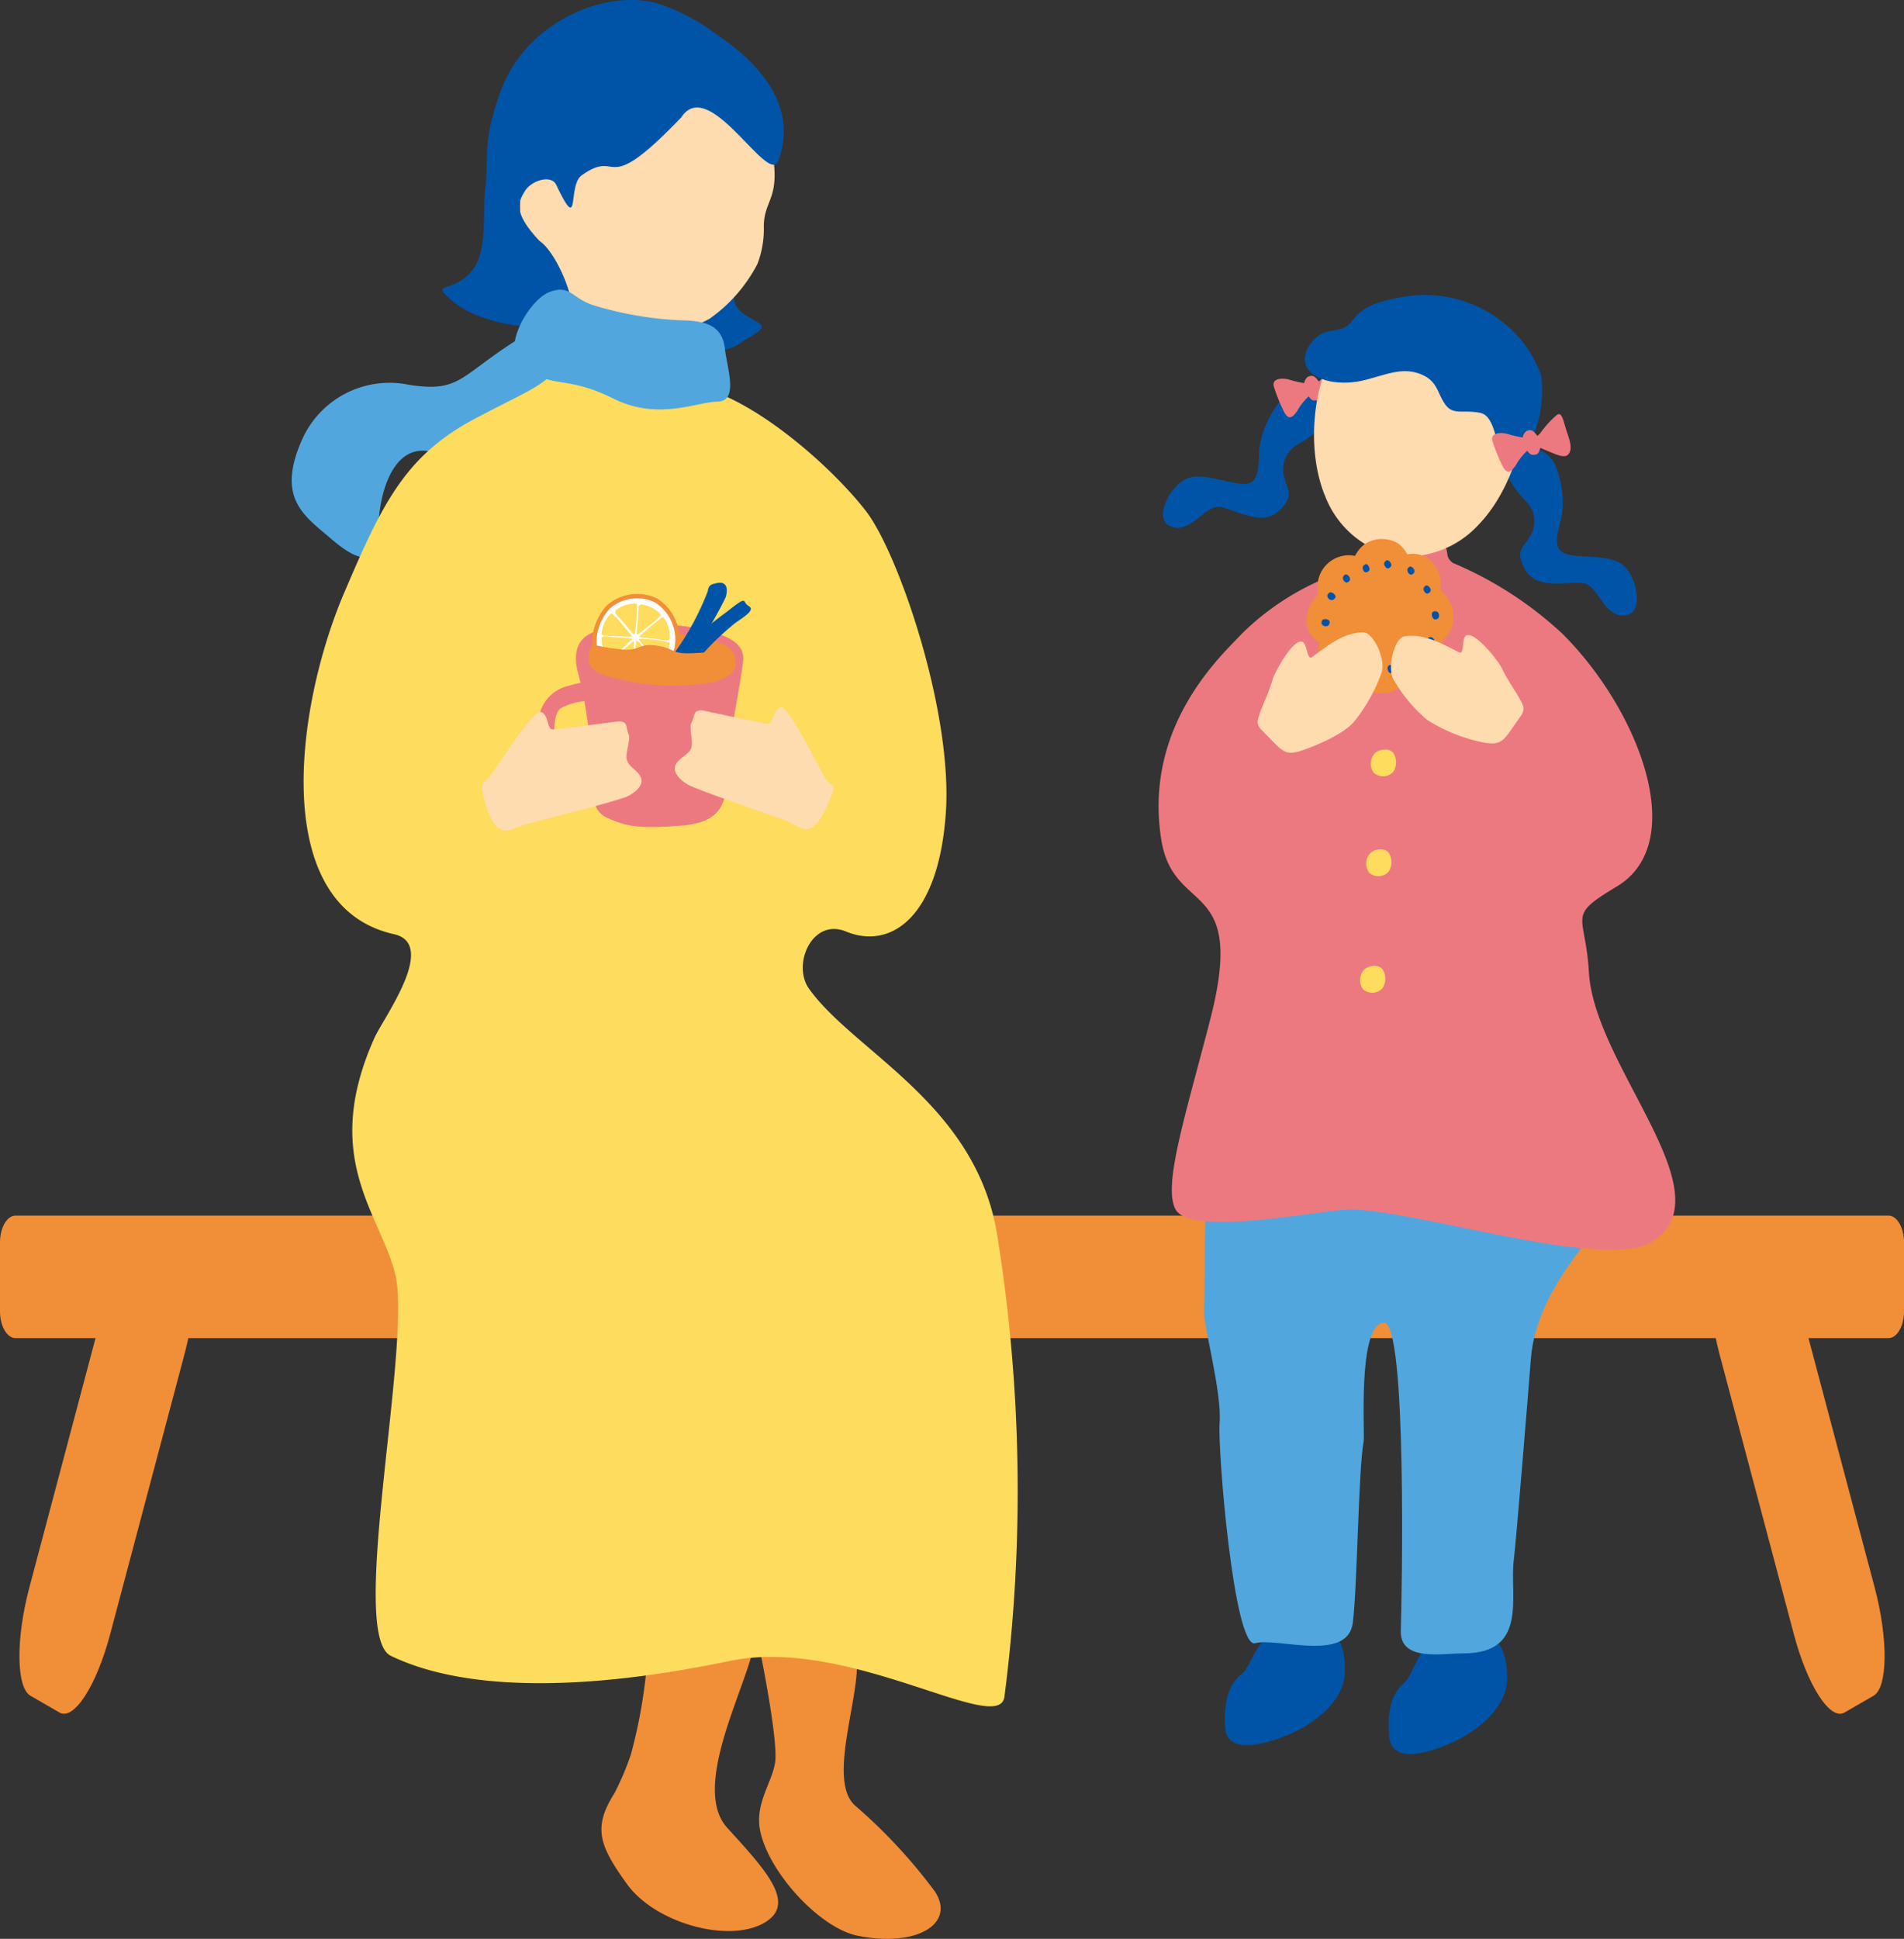<svg id="グループ_503" data-name="グループ 503" xmlns="http://www.w3.org/2000/svg" xmlns:xlink="http://www.w3.org/1999/xlink" width="141" height="143.528" viewBox="0 0 141 143.528">
  <rect x="0" y="0" width="141" height="143.528" fill="#333333" stroke="none"/>
  <defs>
    <clipPath id="clip-path">
      <rect id="長方形_102" data-name="長方形 102" width="141" height="143.528" fill="none"/>
    </clipPath>
  </defs>
  <g id="グループ_502" data-name="グループ 502" clip-path="url(#clip-path)">
    <path id="パス_2839" data-name="パス 2839" d="M141,124.073c0,1.085-.518,1.974-1.151,1.974H1.151c-.633,0-1.151-.889-1.151-1.974V118.95c0-1.085.518-1.974,1.151-1.974h138.7c.633,0,1.151.889,1.151,1.974Z" transform="translate(0 -26.989)" fill="#f18e38"/>
    <path id="パス_2840" data-name="パス 2840" d="M2.606,144.784c-1.012,3.814-.975,7.4.082,8.014l2.155,1.245c1.058.613,2.736-1.983,3.748-5.8l5.5-20.716c1.012-3.814.976-7.4-.082-8.014l-2.156-1.246c-1.058-.612-2.736,1.985-3.748,5.8Z" transform="translate(-0.432 -27.267)" fill="#f18e38"/>
    <path id="パス_2841" data-name="パス 2841" d="M176.8,144.784c1.012,3.814.975,7.4-.082,8.014l-2.155,1.245c-1.058.613-2.736-1.983-3.748-5.8l-5.5-20.716c-1.012-3.814-.976-7.4.082-8.014l2.155-1.246c1.058-.612,2.736,1.985,3.748,5.8Z" transform="translate(-37.972 -27.267)" fill="#f18e38"/>
    <path id="パス_2842" data-name="パス 2842" d="M124.178,156.245c2.173-.051,2.732,1.916,2.613,3.768s-2.034,3.59-4.283,4.495c-1.371.552-4.557,1.623-4.588-.742-.015-1.12-.027-2.789,1.241-3.8.541-.432.909-1.8,1.715-2.577a5.982,5.982,0,0,1,3.3-1.142" transform="translate(-27.206 -36.049)" fill="#0054a7"/>
    <path id="パス_2843" data-name="パス 2843" d="M139.715,156.909c2.17-.123,2.793,1.825,2.736,3.679s-1.913,3.656-4.131,4.634c-1.352.6-4.5,1.773-4.61-.59-.052-1.119-.119-2.786,1.115-3.841.526-.45.849-1.826,1.628-2.632a5.98,5.98,0,0,1,3.263-1.25" transform="translate(-30.845 -36.201)" fill="#0054a7"/>
    <path id="パス_2844" data-name="パス 2844" d="M115.91,119.119c.1-3.149-.005-4.828.139-7.733.234-4.693,4.3-14.832,8.942-14.67s12.656-1.294,13.505-1.3c2.147-.011,3.156.407,5.484,4,3.251,5.016,4,7.577,2.041,11.976-.763,1.715-5.494,5.914-5.909,11.2-.2,2.546-1.079,13.389-1.269,14.928-.322,2.613,1.1,6.887-3.71,6.887-1.649,0-4.73.621-4.654-1.685.076-2.356.488-22.891-1.255-22.793-1.994.115-1.378,8.437-1.5,8.8-.391,2.136-.456,10.647-.8,13.416-.369,2.959-5.639,1.061-7.224,1.512s-2.792-14.376-2.639-16.289c.181-2.252-1.185-7.18-1.152-8.243" transform="translate(-26.743 -22.015)" fill="#51a7dd"/>
    <path id="パス_2845" data-name="パス 2845" d="M141.38,58.817a27.576,27.576,0,0,0-8.057-5.19c-.662-.525-.2-.725-.678-1.415-.383-.547-5.1-.584-5.509.225a4.258,4.258,0,0,1-2.349,1.977,19.39,19.39,0,0,0-7.1,4.465c-1.39,1.506-7.3,6.737-5.958,15.218.908,5.75,6.354,2.723,3.631,13.314-1.815,7.061-3.535,12.317-2.572,14.071,1.162,2.118,11.172-.052,13.011,0,5.3.152,18.761,4.539,22.241,2.421,5.683-3.459-4.235-12.975-4.641-19.968-.258-4.437-1.714-4.088,2.069-6.357,5.441-3.266,1.583-13.168-4.085-18.761" transform="translate(-25.733 -11.955)" fill="#ed7980"/>
    <path id="パス_2846" data-name="パス 2846" d="M124.337,37.75c-.744-.371-2.822-.412-3.691.588a7.2,7.2,0,0,0-1.545,3.439c-.095.9.107,2.477-.877,2.674s-3.081-.837-4.379-.414-2.652,2.979-1.367,3.559c1.49.674,2.542-1.518,3.635-1.413s3.159,1.539,4.466.258c1.135-1.111.6-1.467.379-2.377a2.139,2.139,0,0,1,1.027-2.544,6.375,6.375,0,0,0,2.439-2.265c.355-.782.434-.919-.088-1.505" transform="translate(-25.832 -8.654)" fill="#0054a7"/>
    <path id="パス_2847" data-name="パス 2847" d="M123.731,36.082c-.685-.158-1.3-.012-1.094.579a13.125,13.125,0,0,0,.777,1.894c.19.282.425.631.955-.173a4.094,4.094,0,0,1,.99-1.185c.375-.329.385-.249,1.175.078s1.406.636,1.69.341.229-.773-.062-1.6-.368-1.694-.822-1.294a7.7,7.7,0,0,0-1.106,1.209,1.046,1.046,0,0,1-1.055.461,8.08,8.08,0,0,1-1.449-.308" transform="translate(-28.286 -7.988)" fill="#ed7980"/>
    <path id="パス_2848" data-name="パス 2848" d="M125.8,36.251a.752.752,0,0,0-.167.938c.218.522.425.8.635.8.395.008.428-.078.562-.442s.031-.636-.268-1.044-.5-.375-.762-.254" transform="translate(-28.965 -8.345)" fill="#ed7980"/>
    <path id="パス_2849" data-name="パス 2849" d="M145.119,42.6c.818-.148,2.825.393,3.379,1.6a7.2,7.2,0,0,1,.522,3.733c-.161.893-.795,2.349.095,2.812s3.192.058,4.319.827,1.714,3.6.318,3.8c-1.619.231-2.016-2.168-3.094-2.373s-3.464.595-4.362-1c-.779-1.384-.167-1.577.3-2.389a2.139,2.139,0,0,0-.275-2.73,6.369,6.369,0,0,1-1.709-2.856c-.122-.85-.16-1,.505-1.421" transform="translate(-33.349 -9.824)" fill="#0054a7"/>
    <path id="パス_2850" data-name="パス 2850" d="M127.313,43.377a7.193,7.193,0,0,0,5.055,4.429,7.274,7.274,0,0,0,6.335-2.325c4.009-4.156,5.955-14.819-2.78-16.432s-10.826,9.023-8.61,14.328" transform="translate(-29.185 -6.664)" fill="#ffdbb0"/>
    <path id="パス_2851" data-name="パス 2851" d="M140.024,30.211a9.271,9.271,0,0,0-6.812-1.732c-2.543.4-3.414.881-4.113,1.845s-1.746.435-2.571,1.153-1.3,1.791-.528,2.585,2.5,1.041,4.166.595,2.7-.908,3.99-.419S135.4,35.632,136,36.478s1.284.373,2.61.639,1.259,3.6,1.787,4.067c.561.493,1.082-.312,1.62-1.339a8.853,8.853,0,0,0,1.1-5.467,8.5,8.5,0,0,0-3.1-4.166" transform="translate(-28.981 -6.55)" fill="#0054a7"/>
    <path id="パス_2852" data-name="パス 2852" d="M144.772,41.311c-.685-.158-1.3-.012-1.094.58a13.035,13.035,0,0,0,.777,1.894c.19.282.425.631.955-.173a4.094,4.094,0,0,1,.99-1.185c.375-.329.385-.25,1.175.077s1.405.637,1.69.342.229-.773-.062-1.6-.368-1.693-.821-1.293a7.661,7.661,0,0,0-1.106,1.209,1.047,1.047,0,0,1-1.055.461,8.014,8.014,0,0,1-1.449-.308" transform="translate(-33.141 -9.194)" fill="#ed7980"/>
    <path id="パス_2853" data-name="パス 2853" d="M146.837,41.479a.752.752,0,0,0-.167.938c.218.522.425.8.635.8.395.008.428-.078.562-.442s.031-.636-.268-1.044-.5-.375-.762-.254" transform="translate(-33.819 -9.551)" fill="#ed7980"/>
    <path id="パス_2854" data-name="パス 2854" d="M135.722,55.71c-.01-.008-.022-.013-.033-.021a2.481,2.481,0,0,0-.886-2.359,2.027,2.027,0,0,0-1.566-.322,2.561,2.561,0,0,0-.643-.783,2.345,2.345,0,0,0-2.5.012,2.514,2.514,0,0,0-.73.882,2.317,2.317,0,0,0-2.7,2.857c-.671.588-1.572,2.292-.106,3.441.064.05.129.092.195.134a1.894,1.894,0,0,0,.688,2.161,2.331,2.331,0,0,0,1.868.472,2.153,2.153,0,0,0,.535.6,2.31,2.31,0,0,0,3.517-.763,2.237,2.237,0,0,0,2.445-1.34,2.5,2.5,0,0,0,.045-1.365,1.822,1.822,0,0,0,.676-.9,2.485,2.485,0,0,0-.807-2.71" transform="translate(-29.018 -11.968)" fill="#f18e38"/>
    <path id="パス_2855" data-name="パス 2855" d="M129.774,55.729a.323.323,0,0,1-.206.146c-.147.018-.324-.215-.289-.388a.319.319,0,0,1,.2-.215c.148-.022.415.267.3.458" transform="translate(-29.827 -12.752)" fill="#0054a7"/>
    <path id="パス_2856" data-name="パス 2856" d="M133.746,54.366a.323.323,0,0,1-.206.146c-.147.018-.324-.215-.289-.388a.315.315,0,0,1,.2-.215c.148-.023.415.267.3.458" transform="translate(-30.743 -12.438)" fill="#0054a7"/>
    <path id="パス_2857" data-name="パス 2857" d="M135.975,54.971a.323.323,0,0,1-.206.146c-.147.018-.324-.215-.289-.388a.317.317,0,0,1,.2-.215c.148-.023.415.267.3.458" transform="translate(-31.257 -12.577)" fill="#0054a7"/>
    <path id="パス_2858" data-name="パス 2858" d="M127.825,59.8a.377.377,0,0,1-.11.252.354.354,0,0,1-.487-.119.333.333,0,0,1,.062-.3c.125-.115.536-.06.535.167" transform="translate(-29.351 -13.744)" fill="#0054a7"/>
    <path id="パス_2859" data-name="パス 2859" d="M128.635,62.14a.381.381,0,0,1,.276.013.355.355,0,0,1,.068.5.335.335,0,0,1-.3.05c-.154-.076-.253-.481-.041-.562" transform="translate(-29.651 -14.333)" fill="#0054a7"/>
    <path id="パス_2860" data-name="パス 2860" d="M130.776,63.686a.376.376,0,0,1,.276.012.356.356,0,0,1,.068.5.338.338,0,0,1-.3.05c-.154-.076-.253-.481-.041-.562" transform="translate(-30.145 -14.689)" fill="#0054a7"/>
    <path id="パス_2861" data-name="パス 2861" d="M133.693,64.012a.381.381,0,0,1,.276.013.355.355,0,0,1,.068.5.338.338,0,0,1-.3.05c-.154-.076-.253-.481-.041-.562" transform="translate(-30.818 -14.765)" fill="#0054a7"/>
    <path id="パス_2862" data-name="パス 2862" d="M135.955,63.159a.38.38,0,0,1,.276.012.356.356,0,0,1,.068.5.338.338,0,0,1-.3.05c-.154-.076-.253-.481-.041-.562" transform="translate(-31.34 -14.568)" fill="#0054a7"/>
    <path id="パス_2863" data-name="パス 2863" d="M128.357,57.41a.372.372,0,0,1-.218.166.353.353,0,0,1-.367-.342.329.329,0,0,1,.2-.231c.165-.04.5.208.387.406" transform="translate(-29.479 -13.151)" fill="#0054a7"/>
    <path id="パス_2864" data-name="パス 2864" d="M131.629,54.793a.324.324,0,0,1-.234.1c-.147-.015-.267-.282-.195-.444a.316.316,0,0,1,.239-.165c.149.011.344.353.189.513" transform="translate(-30.266 -12.524)" fill="#0054a7"/>
    <path id="パス_2865" data-name="パス 2865" d="M137.537,56.794a.323.323,0,0,1-.206.146c-.147.018-.324-.215-.289-.388a.317.317,0,0,1,.2-.215c.148-.022.415.267.3.458" transform="translate(-31.618 -12.998)" fill="#0054a7"/>
    <path id="パス_2866" data-name="パス 2866" d="M137.955,58.843a.376.376,0,0,1,.276.012.356.356,0,0,1,.068.5.338.338,0,0,1-.3.05c-.154-.076-.253-.481-.041-.562" transform="translate(-31.801 -13.572)" fill="#0054a7"/>
    <path id="パス_2867" data-name="パス 2867" d="M137.507,61.34a.381.381,0,0,1,.276.013.355.355,0,0,1,.068.5.338.338,0,0,1-.3.05c-.154-.076-.253-.481-.041-.562" transform="translate(-31.698 -14.148)" fill="#0054a7"/>
    <path id="パス_2868" data-name="パス 2868" d="M143.467,65.887c.172.324.435.675.061,1.2-1.249,1.743-1.292,2.2-2.652,2a12.37,12.37,0,0,1-4.265-1.674,11.038,11.038,0,0,1-2.555-3.075c-.414-.922.1-3.019.859-3.131,1.255-.186,2.3.282,4.02,1.175.438.227.18-1.039.532-1.231.587-.318,2.075,1.462,2.583,2.294.568,1.162,1.061,1.772,1.416,2.443" transform="translate(-30.896 -14.1)" fill="#ffdbb0"/>
    <path id="パス_2869" data-name="パス 2869" d="M121.217,66.884c-.115.348-.317.737.138,1.191,1.52,1.512,1.639,1.959,2.946,1.535.48-.156,2.979-1.059,3.893-2.129a12.334,12.334,0,0,0,2.078-3.723c.255-.979-.63-2.92-1.395-2.906-1.269.024-2.223.659-3.771,1.824-.394.3-.348-.995-.729-1.125-.631-.217-1.8,1.785-2.168,2.689-.368,1.24-.753,1.923-.992,2.644" transform="translate(-27.934 -14.04)" fill="#ffdbb0"/>
    <path id="パス_2870" data-name="パス 2870" d="M132.272,72.4c.258-.271,1.049-.445,1.368,0a1.27,1.27,0,0,1-.031,1.392,1.033,1.033,0,0,1-1.429.06,1.134,1.134,0,0,1,.092-1.457" transform="translate(-30.445 -16.641)" fill="#fedc5e"/>
    <path id="パス_2871" data-name="パス 2871" d="M131.827,82.01c.258-.271,1.05-.445,1.368,0a1.27,1.27,0,0,1-.03,1.392,1.033,1.033,0,0,1-1.429.06,1.135,1.135,0,0,1,.092-1.457" transform="translate(-30.343 -18.859)" fill="#fedc5e"/>
    <path id="パス_2872" data-name="パス 2872" d="M131.237,93.22c.258-.27,1.05-.444,1.368.005a1.269,1.269,0,0,1-.03,1.392,1.033,1.033,0,0,1-1.429.06,1.136,1.136,0,0,1,.092-1.458" transform="translate(-30.207 -21.446)" fill="#fedc5e"/>
    <path id="パス_2873" data-name="パス 2873" d="M50.108,31.721c-2.686-.207-2.879-1-6.248,1.28s-3.6,3.279-7.087,2.736a7.088,7.088,0,0,0-7.825,3.839c-2.115,4.54.058,5.841,2.047,7.554,2.872,2.474,3.442,1.225,3.5-.821.078-2.726,1.165-6.278,3.929-5.616S43.8,42.7,45.67,39.752s3.458-6.991,5.221-6.8.922-1.1-.782-1.229" transform="translate(-6.479 -7.249)" fill="#51a7dd"/>
    <path id="パス_2874" data-name="パス 2874" d="M86.057,176.211a39.437,39.437,0,0,0-5.87-6.32c-2.188-1.865.485-8.354.061-11.088s-2.816-1.634-4.669-1.822c0,0-2.847-.342-2.606.735s1.39,6.861,1.284,8.724c-.084,1.466-1.488,3.118-1.163,5.109.505,3.094,4.386,7.367,7.238,7.948,4.381.892,7.312-.889,5.724-3.287" transform="translate(-16.833 -36.204)" fill="#f18e38"/>
    <path id="パス_2875" data-name="パス 2875" d="M67.212,170.619c-2.469-2.713.738-9.116,1.729-12.515s-1.262-3.982-3.4-4.894c-2.3-.955-3.976,2.795-4.2,4.27a37.963,37.963,0,0,1-1.252,7.673,20.413,20.413,0,0,1-1.23,2.912c-1.617,2.551-1.119,3.877.934,6.725s7.36,4.349,10.039,2.932c2.655-1.4.264-3.936-2.617-7.1" transform="translate(-13.358 -35.314)" fill="#f18e38"/>
    <path id="パス_2876" data-name="パス 2876" d="M68.757,30.468c-2.112,1.683-6.81,1.049-8.7-.282-4.036-2.841,4.708-4.777,5.7-6.594.73-1.329,1.766-.592,2.7,1.742.29.722-1.547,2.1.448,3.343,1.125.7,1.888.676-.155,1.792" transform="translate(-13.612 -5.291)" fill="#0054a7"/>
    <path id="パス_2877" data-name="パス 2877" d="M50.873,19.976c1.483,3.277,4.116,5.1,6.459,5.356A11.864,11.864,0,0,0,64.1,23.97a11.382,11.382,0,0,0,3.535-4.041,7.219,7.219,0,0,0,.479-2.732c-.026-2.22,1.489-2.02.409-6.614-.328-1.395-2.581-7.878-8.859-8.9-5.52-.9-11.9,11.437-8.788,18.3" transform="translate(-11.549 -0.377)" fill="#ffdbb0"/>
    <path id="パス_2878" data-name="パス 2878" d="M60.288,8.673c2.077-3.132,6.46,5.2,7.184,3.212,1.561-4.3-1.825-7.514-4.689-9.41A14.508,14.508,0,0,0,58.5.245C54.433-.849,48.762,1.785,46.95,6.632c-1.443,3.86-.892,4.833-1.207,7.525-.162,1.38.132,4.13-.708,5.5-1.431,2.336-3.706.972-1.588,2.72,2,1.652,6.572,2.288,8.451,1.515,1.092-.448-.676-5.1-2.117-6.053-2.01-2.129-1.563-2.916-1.082-3.7s1.945-1.231,2.313-.462c1.829,3.825.81.062,1.892-.7,2.94-2.078,1.464,1.873,7.384-4.3" transform="translate(-9.825 0)" fill="#0054a7"/>
    <path id="パス_2879" data-name="パス 2879" d="M32.218,51.129c2.929-6.9,4.644-10.278,9.831-13,4.115-2.159,4.737-2.215,6.371-4,1.613-1.764-.552-3.818,7.423-2.447,2.489.428,1.476,4.419,2.7,4.192,4.049.912,9.651,5.722,12.319,9.151,2.413,3.1,6.446,14.886,5.927,22.353-.547,7.848-4.143,10.126-7.387,8.788-2.519-1.039-4.013,2.45-2.752,4.223C70,85.1,79.124,88.946,80.617,98.784a119.023,119.023,0,0,1,.514,34.008C80.775,135.8,69.808,128.42,61,130.123c-2.769.535-16.954,3.7-25.314-.342-3.206-1.552,1.632-23.243.305-28.336-1.175-4.512-5.471-8.575-1.52-17.4.665-1.485,4.731-6.95,1.445-7.685-9.2-2.055-7.331-16.688-3.7-25.232" transform="translate(-6.745 -7.206)" fill="#fedc5e"/>
    <path id="パス_2880" data-name="パス 2880" d="M57.789,60.364a17.393,17.393,0,0,1,6.113-.088c1.745.366,4.144.773,3.919,2.561-.3,2.357-1.094,5.882-1.179,7.932s.028,3.953-3.436,4.208c-3.24.239-4.044.048-5.485-.6s-1.1-2.935-1.176-4.813a32.144,32.144,0,0,0-1.021-6.183c-.493-2.561,1.366-2.8,2.266-3.017" transform="translate(-12.791 -13.854)" fill="#ed7980"/>
    <path id="パス_2881" data-name="パス 2881" d="M61.748,60.871c2.706.141,4.482.5,5.237,1.045s1.056,1.385-.914,2.075c-1.569.549-6.618.581-8.547-.412-1.266-.653-.575-1.715.232-2.132a8.376,8.376,0,0,1,3.992-.576" transform="translate(-13.111 -14.039)" fill="#f18e38"/>
    <path id="パス_2882" data-name="パス 2882" d="M56.54,66.458c.022.757-1.553.278-3.043,1.1-.829.458-.5,3.525-.079,3.965.76.787,1.836.467,2.468.388s1.4-.074,1.353.415-.308,1.2-1.669,1-2.677-.14-3.308-1.567a6.181,6.181,0,0,1-.428-3.335,2.833,2.833,0,0,1,2.159-2.5c1.56-.449,2.517-.511,2.547.534" transform="translate(-11.943 -15.139)" fill="#ed7980"/>
    <path id="パス_2883" data-name="パス 2883" d="M58.21,57.9a3.405,3.405,0,0,1,3.6-.417,3.61,3.61,0,0,1,1.6,3.785,3.339,3.339,0,0,1-5,1.806c-2.473-1.532-1.1-4.43-.2-5.174" transform="translate(-13.154 -13.182)" fill="#f18e38"/>
    <path id="パス_2884" data-name="パス 2884" d="M58.506,58.246a3.067,3.067,0,0,1,3.246-.375,3.25,3.25,0,0,1,1.439,3.409,3.007,3.007,0,0,1-4.5,1.627c-2.228-1.38-.989-3.991-.184-4.661" transform="translate(-13.25 -13.279)" fill="#fff"/>
    <path id="パス_2885" data-name="パス 2885" d="M58.618,59.037c.161-.091,1.446,1.582,1.539,1.677s-.427.035-1.04,0c-.933-.05-1.293.092-1.183-.365a2.254,2.254,0,0,1,.684-1.314" transform="translate(-13.362 -13.62)" fill="#fedc5e"/>
    <path id="パス_2886" data-name="パス 2886" d="M60.817,58.075a9.919,9.919,0,0,1-.165,2.271c0,.133-.318-.287-.715-.755-.6-.714-.954-.878-.546-1.112a2.258,2.258,0,0,1,1.425-.4" transform="translate(-13.662 -13.393)" fill="#fedc5e"/>
    <path id="パス_2887" data-name="パス 2887" d="M63.075,58.913c.086.163-1.623,1.4-1.721,1.492s-.022-.428.028-1.04c.076-.932-.055-1.3.4-1.172a2.254,2.254,0,0,1,1.294.721" transform="translate(-14.145 -13.421)" fill="#fedc5e"/>
    <path id="パス_2888" data-name="パス 2888" d="M63.331,59.414c-.144-.115-1.684,1.326-1.792,1.4s.416.1,1.026.172c.929.1,1.261.3,1.227-.168a2.255,2.255,0,0,0-.461-1.408" transform="translate(-14.195 -13.707)" fill="#fedc5e"/>
    <path id="パス_2889" data-name="パス 2889" d="M63.794,61.754a9.933,9.933,0,0,0-2.261-.27c-.132-.021.222.368.606.845.586.728.681,1.1.988.748a2.255,2.255,0,0,0,.667-1.323" transform="translate(-14.191 -14.186)" fill="#fedc5e"/>
    <path id="パス_2890" data-name="パス 2890" d="M61.1,63.928a9.645,9.645,0,0,1,.115-2.271c.01-.132.354.286.733.769.578.734.922.911.506,1.13s-.976.5-1.355.372" transform="translate(-14.084 -14.22)" fill="#fedc5e"/>
    <path id="パス_2891" data-name="パス 2891" d="M58.877,63.253c-.083-.165,1.5-1.442,1.6-1.532s.021.678-.041,1.289c-.095.929.037,1.045-.414.914a1.817,1.817,0,0,1-1.145-.671" transform="translate(-13.584 -14.239)" fill="#fedc5e"/>
    <path id="パス_2892" data-name="パス 2892" d="M58.439,62.932c.148.11,1.63-1.392,1.735-1.475s-.419-.087-1.032-.13c-.932-.065-1.272-.251-1.219.216a2.253,2.253,0,0,0,.516,1.389" transform="translate(-13.363 -14.129)" fill="#fedc5e"/>
    <path id="パス_2893" data-name="パス 2893" d="M67.184,56.695a20.221,20.221,0,0,1-2.371,4.431c-.518.652-1.171,1.336-.6,1.472s.187.869,1.465-.912A24.584,24.584,0,0,0,68.5,57.162c.258-.851-.085-1.165-.58-1.072s-.676.158-.739.605" transform="translate(-14.765 -12.938)" fill="#0054a7"/>
    <path id="パス_2894" data-name="パス 2894" d="M65.821,63.063a20.118,20.118,0,0,1,3.5-3.613c.68-.486,1.5-.965.979-1.254s.055-.887-1.67.476a24.493,24.493,0,0,0-3.966,3.579c-.482.748-.233,1.144.272,1.192s.7.032.882-.38" transform="translate(-14.861 -13.339)" fill="#0054a7"/>
    <path id="パス_2895" data-name="パス 2895" d="M56.893,63.735c-.4-.392-.268-1.669.293-1.646a14.517,14.517,0,0,0,2.26.335c1.1-.015,1-.5,2.314-.3s.985.614,2.5.556,2.929-.24,3.083.128.685,1.084-.833,1.8c-1.139.541-4.883.611-6.8.169s-2.281-.516-2.82-1.052" transform="translate(-13.074 -14.323)" fill="#f18e38"/>
    <path id="パス_2896" data-name="パス 2896" d="M49.765,76.787c1.155-.3,6.7-1.69,7.4-2.026s1.227-.891.991-1.419-.926-.771-1.039-1.324.338-1.478.127-1.882.045-1.034-.889-.907-4.181.535-4.685.575-.288-1.094-.9-1.288S47.6,72.5,47.041,73.192s-.932.41-.346,2.256c.892,2.814,1.915,1.639,3.07,1.339" transform="translate(-10.705 -15.807)" fill="#ffdbb0"/>
    <path id="パス_2897" data-name="パス 2897" d="M73.106,76.412c-1.126-.4-6.533-2.24-7.2-2.632s-1.148-.99-.869-1.5.986-.692,1.145-1.233-.215-1.5.029-1.887.042-1.034.962-.829,4.121.88,4.62.961.378-1.066,1.008-1.209,2.848,4.56,3.352,5.3.9.141.116,1.911c-1.28,2.874-2.035,1.515-3.161,1.119" transform="translate(-14.986 -15.708)" fill="#ffdbb0"/>
    <path id="パス_2898" data-name="パス 2898" d="M65.1,32.237c.168,1.448,1.036,3.9-.533,3.926s-4.4,1.42-7.7-.215-4.178-.813-6.441-2.042.131-5.268,1.679-5.851,1.619.43,3.229.962a25.941,25.941,0,0,0,6.389,1.12c1.887.028,3.173.331,3.378,2.1" transform="translate(-11.421 -6.432)" fill="#51a7dd"/>
  </g>
</svg>
